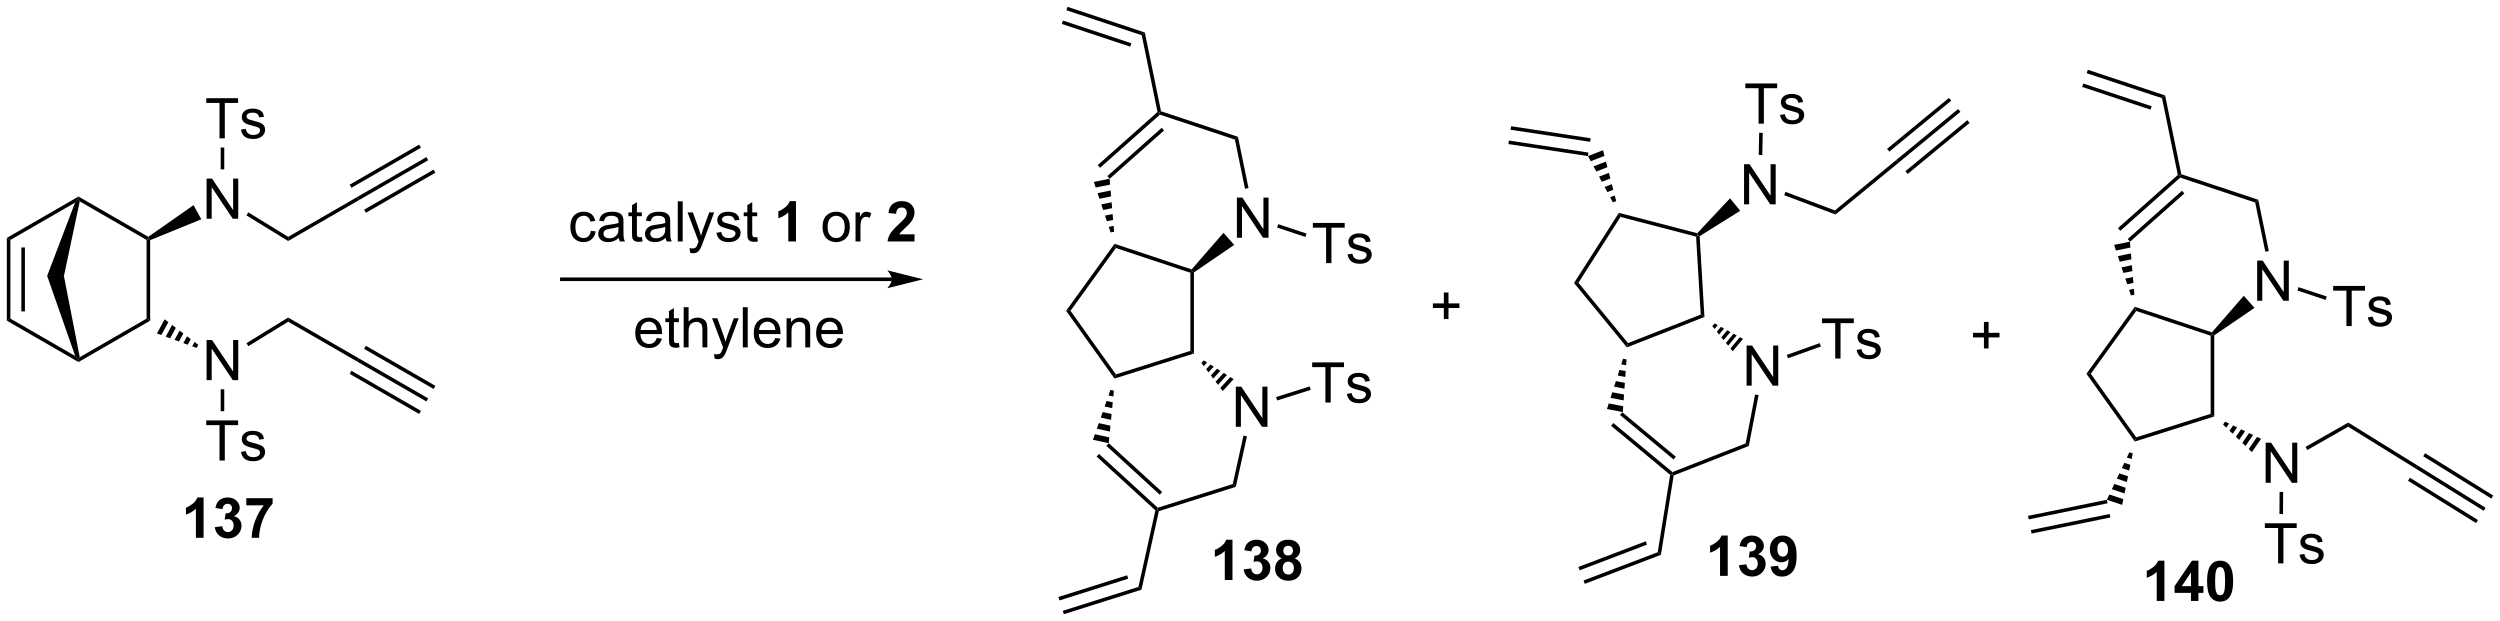 <?xml version="1.0" encoding="UTF-8"?>
<!DOCTYPE svg PUBLIC '-//W3C//DTD SVG 1.0//EN'
          'http://www.w3.org/TR/2001/REC-SVG-20010904/DTD/svg10.dtd'>
<svg stroke-dasharray="none" shape-rendering="auto" xmlns="http://www.w3.org/2000/svg" font-family="'Dialog'" text-rendering="auto" width="978" fill-opacity="1" color-interpolation="auto" color-rendering="auto" preserveAspectRatio="xMidYMid meet" font-size="12px" viewBox="0 0 978 243" fill="black" xmlns:xlink="http://www.w3.org/1999/xlink" stroke="black" image-rendering="auto" stroke-miterlimit="10" stroke-linecap="square" stroke-linejoin="miter" font-style="normal" stroke-width="1" height="243" stroke-dashoffset="0" font-weight="normal" stroke-opacity="1"
><!--Generated by the Batik Graphics2D SVG Generator--><defs id="genericDefs"
  /><g
  ><defs id="defs1"
    ><clipPath clipPathUnits="userSpaceOnUse" id="clipPath1"
      ><path d="M0.633 0.633 L367.376 0.633 L367.376 91.736 L0.633 91.736 L0.633 0.633 Z"
      /></clipPath
      ><clipPath clipPathUnits="userSpaceOnUse" id="clipPath2"
      ><path d="M-0.266 -0.987 L-0.266 87.583 L356.28 87.583 L356.28 -0.987 Z"
      /></clipPath
    ></defs
    ><g transform="scale(2.667,2.667) translate(-0.633,-0.633) matrix(1.029,0,0,1.029,0.906,1.648)"
    ><path d="M0.706 32.943 L1.216 33.237 L1.216 44.452 L0.706 44.746 ZM2.778 34.286 L2.778 43.403 L3.288 43.403 L3.288 34.286 Z" stroke="none" clip-path="url(#clipPath2)"
    /></g
    ><g transform="matrix(2.743,0,0,2.743,0.729,2.707)"
    ><path d="M0.706 44.746 L1.216 44.452 L10.461 49.789 L10.928 50.353 L10.928 50.648 Z" stroke="none" clip-path="url(#clipPath2)"
    /></g
    ><g transform="matrix(2.743,0,0,2.743,0.729,2.707)"
    ><path d="M10.928 50.648 L10.928 50.353 L11.11 49.954 L20.64 44.452 L21.151 44.746 Z" stroke="none" clip-path="url(#clipPath2)"
    /></g
    ><g transform="matrix(2.743,0,0,2.743,0.729,2.707)"
    ><path d="M21.151 44.746 L20.64 44.452 L20.64 33.237 L20.896 33.09 L21.151 33.26 Z" stroke="none" clip-path="url(#clipPath2)"
    /></g
    ><g transform="matrix(2.743,0,0,2.743,0.729,2.707)"
    ><path d="M20.884 32.788 L20.896 33.09 L20.64 33.237 L11.105 27.732 L10.928 27.335 L10.928 27.041 Z" stroke="none" clip-path="url(#clipPath2)"
    /></g
    ><g transform="matrix(2.743,0,0,2.743,0.729,2.707)"
    ><path d="M10.928 27.041 L10.928 27.335 L10.436 27.914 L1.216 33.237 L0.706 32.943 Z" stroke="none" clip-path="url(#clipPath2)"
    /></g
    ><g transform="matrix(2.743,0,0,2.743,0.729,2.707)"
    ><path d="M10.436 27.914 L10.928 27.335 L11.105 27.732 L8.852 38.385 L6.459 38.361 Z" stroke="none" clip-path="url(#clipPath2)"
    /></g
    ><g transform="matrix(2.743,0,0,2.743,0.729,2.707)"
    ><path d="M11.11 49.954 L10.928 50.353 L10.461 49.789 L6.459 38.361 L8.852 38.385 Z" stroke="none" clip-path="url(#clipPath2)"
    /></g
    ><g transform="matrix(2.743,0,0,2.743,0.729,2.707)"
    ><path d="M29.197 53.228 L29.197 47.502 L29.975 47.502 L32.983 51.996 L32.983 47.502 L33.71 47.502 L33.71 53.228 L32.931 53.228 L29.923 48.728 L29.923 53.228 L29.197 53.228 Z" stroke="none" clip-path="url(#clipPath2)"
    /></g
    ><g transform="matrix(2.743,0,0,2.743,0.729,2.707)"
    ><path d="M29.197 30.21 L29.197 24.484 L29.975 24.484 L32.983 28.978 L32.983 24.484 L33.71 24.484 L33.71 30.21 L32.931 30.21 L29.923 25.71 L29.923 30.21 L29.197 30.21 Z" stroke="none" clip-path="url(#clipPath2)"
    /></g
    ><g transform="matrix(2.743,0,0,2.743,0.729,2.707)"
    ><path d="M23.213 44.551 L23.747 44.955 L22.741 46.801 L22.113 46.572 ZM24.28 45.358 L24.814 45.762 L23.999 47.259 L23.37 47.03 ZM25.347 46.166 L25.881 46.57 L25.256 47.717 L24.627 47.488 ZM26.414 46.974 L26.948 47.378 L26.513 48.175 L25.885 47.946 ZM27.481 47.781 L28.015 48.185 L27.771 48.633 L27.142 48.404 Z" stroke="none" clip-path="url(#clipPath2)"
    /></g
    ><g transform="matrix(2.743,0,0,2.743,0.729,2.707)"
    ><path d="M35.15 48.388 L34.883 47.953 L40.826 44.302 L40.834 44.896 Z" stroke="none" clip-path="url(#clipPath2)"
    /></g
    ><g transform="matrix(2.743,0,0,2.743,0.729,2.707)"
    ><path d="M40.834 32.793 L40.826 33.387 L34.883 29.736 L35.15 29.301 Z" stroke="none" clip-path="url(#clipPath2)"
    /></g
    ><g transform="matrix(2.743,0,0,2.743,0.729,2.707)"
    ><path d="M27.342 28.268 L28.443 30.29 L21.151 33.26 L20.896 33.09 L20.884 32.788 Z" stroke="none" clip-path="url(#clipPath2)"
    /></g
    ><g transform="matrix(2.743,0,0,2.743,0.729,2.707)"
    ><path d="M31.038 18.741 L31.038 13.689 L29.15 13.689 L29.15 13.014 L33.689 13.014 L33.689 13.689 L31.796 13.689 L31.796 18.741 L31.038 18.741 ZM34.096 17.502 L34.792 17.392 Q34.849 17.811 35.117 18.035 Q35.385 18.257 35.864 18.257 Q36.349 18.257 36.583 18.059 Q36.818 17.861 36.818 17.595 Q36.818 17.358 36.612 17.22 Q36.466 17.127 35.893 16.983 Q35.12 16.788 34.82 16.645 Q34.521 16.502 34.367 16.252 Q34.214 15.999 34.214 15.694 Q34.214 15.416 34.339 15.181 Q34.466 14.944 34.685 14.788 Q34.849 14.666 35.133 14.582 Q35.417 14.499 35.739 14.499 Q36.229 14.499 36.596 14.639 Q36.966 14.78 37.141 15.02 Q37.318 15.259 37.385 15.663 L36.698 15.757 Q36.651 15.436 36.424 15.257 Q36.2 15.077 35.792 15.077 Q35.307 15.077 35.099 15.239 Q34.893 15.397 34.893 15.611 Q34.893 15.749 34.979 15.858 Q35.065 15.97 35.247 16.046 Q35.354 16.085 35.87 16.226 Q36.614 16.423 36.909 16.551 Q37.206 16.679 37.372 16.921 Q37.542 17.163 37.542 17.522 Q37.542 17.874 37.336 18.184 Q37.13 18.494 36.742 18.666 Q36.357 18.835 35.87 18.835 Q35.06 18.835 34.635 18.499 Q34.214 18.163 34.096 17.502 Z" stroke="none" clip-path="url(#clipPath2)"
    /></g
    ><g transform="matrix(2.743,0,0,2.743,0.729,2.707)"
    ><path d="M31.717 23.172 L31.207 23.172 L31.207 20.053 L31.717 20.053 Z" stroke="none" clip-path="url(#clipPath2)"
    /></g
    ><g transform="matrix(2.743,0,0,2.743,0.729,2.707)"
    ><path d="M31.038 64.697 L31.038 59.645 L29.15 59.645 L29.15 58.971 L33.689 58.971 L33.689 59.645 L31.796 59.645 L31.796 64.697 L31.038 64.697 ZM34.096 63.458 L34.792 63.348 Q34.849 63.768 35.117 63.992 Q35.385 64.213 35.864 64.213 Q36.349 64.213 36.583 64.015 Q36.818 63.817 36.818 63.552 Q36.818 63.315 36.612 63.177 Q36.466 63.083 35.893 62.94 Q35.12 62.744 34.82 62.601 Q34.521 62.458 34.367 62.208 Q34.214 61.955 34.214 61.651 Q34.214 61.372 34.339 61.138 Q34.466 60.901 34.685 60.744 Q34.849 60.622 35.133 60.538 Q35.417 60.455 35.739 60.455 Q36.229 60.455 36.596 60.596 Q36.966 60.736 37.141 60.976 Q37.318 61.216 37.385 61.619 L36.698 61.713 Q36.651 61.393 36.424 61.213 Q36.2 61.033 35.792 61.033 Q35.307 61.033 35.099 61.195 Q34.893 61.354 34.893 61.567 Q34.893 61.705 34.979 61.815 Q35.065 61.927 35.247 62.002 Q35.354 62.041 35.87 62.182 Q36.614 62.38 36.909 62.507 Q37.206 62.635 37.372 62.877 Q37.542 63.119 37.542 63.479 Q37.542 63.83 37.336 64.14 Q37.13 64.45 36.742 64.622 Q36.357 64.791 35.87 64.791 Q35.06 64.791 34.635 64.455 Q34.214 64.119 34.096 63.458 Z" stroke="none" clip-path="url(#clipPath2)"
    /></g
    ><g transform="matrix(2.743,0,0,2.743,0.729,2.707)"
    ><path d="M31.207 54.532 L31.717 54.532 L31.717 57.659 L31.207 57.659 Z" stroke="none" clip-path="url(#clipPath2)"
    /></g
    ><g transform="matrix(2.743,0,0,2.743,0.729,2.707)"
    ><path d="M126.918 38.589 L79.863 38.589 L79.608 38.589 L79.608 39.099 L79.863 39.099 L126.918 39.099 L127.173 39.099 L127.173 38.589 L126.918 38.589 ZM131.382 38.844 L126.28 37.569 C126.28 37.569 126.918 38.286 126.918 38.844 C126.918 39.402 126.28 40.12 126.28 40.12 Z" stroke="none" clip-path="url(#clipPath2)"
    /></g
    ><g transform="matrix(2.743,0,0,2.743,0.729,2.707)"
    ><path d="M151.78 43.339 L152.408 43.341 L158.883 52.406 L158.684 53.004 Z" stroke="none" clip-path="url(#clipPath2)"
    /></g
    ><g transform="matrix(2.743,0,0,2.743,0.729,2.707)"
    ><path d="M158.684 53.004 L158.883 52.406 L169.503 49.05 L170.013 49.424 Z" stroke="none" clip-path="url(#clipPath2)"
    /></g
    ><g transform="matrix(2.743,0,0,2.743,0.729,2.707)"
    ><path d="M170.013 49.424 L169.503 49.05 L169.503 37.913 L169.758 37.729 L170.013 37.861 Z" stroke="none" clip-path="url(#clipPath2)"
    /></g
    ><g transform="matrix(2.743,0,0,2.743,0.729,2.707)"
    ><path d="M169.679 37.434 L169.758 37.729 L169.503 37.913 L158.881 34.385 L158.686 33.783 Z" stroke="none" clip-path="url(#clipPath2)"
    /></g
    ><g transform="matrix(2.743,0,0,2.743,0.729,2.707)"
    ><path d="M158.686 33.783 L158.881 34.385 L152.408 43.341 L151.78 43.339 Z" stroke="none" clip-path="url(#clipPath2)"
    /></g
    ><g transform="matrix(2.743,0,0,2.743,0.729,2.707)"
    ><path d="M176.136 32.922 L176.136 27.195 L176.914 27.195 L179.922 31.69 L179.922 27.195 L180.649 27.195 L180.649 32.922 L179.87 32.922 L176.862 28.422 L176.862 32.922 L176.136 32.922 Z" stroke="none" clip-path="url(#clipPath2)"
    /></g
    ><g transform="matrix(2.743,0,0,2.743,0.729,2.707)"
    ><path d="M170.013 37.861 L169.758 37.729 L169.679 37.434 L174.225 32.219 L175.754 33.94 Z" stroke="none" clip-path="url(#clipPath2)"
    /></g
    ><g transform="matrix(2.743,0,0,2.743,0.729,2.707)"
    ><path d="M177.794 25.832 L177.295 25.935 L175.85 18.917 L176.291 18.525 Z" stroke="none" clip-path="url(#clipPath2)"
    /></g
    ><g transform="matrix(2.743,0,0,2.743,0.729,2.707)"
    ><path d="M176.291 18.525 L175.85 18.917 L165.156 15.365 L165.096 15.076 L165.317 14.88 Z" stroke="none" clip-path="url(#clipPath2)"
    /></g
    ><g transform="matrix(2.743,0,0,2.743,0.729,2.707)"
    ><path d="M164.817 14.983 L165.096 15.076 L165.156 15.365 L156.622 22.948 L156.284 22.567 ZM165.411 17.24 L157.666 24.123 L158.005 24.504 L165.75 17.621 Z" stroke="none" clip-path="url(#clipPath2)"
    /></g
    ><g transform="matrix(2.743,0,0,2.743,0.729,2.707)"
    ><path d="M157.986 24.497 L158.057 25.337 L155.998 25.761 L155.731 24.961 ZM158.129 26.178 L158.2 27.018 L156.53 27.362 L156.264 26.562 ZM158.271 27.859 L158.343 28.699 L157.063 28.963 L156.797 28.162 ZM158.414 29.54 L158.485 30.38 L157.595 30.563 L157.329 29.763 ZM158.556 31.221 L158.628 32.061 L158.128 32.164 L157.862 31.364 Z" stroke="none" clip-path="url(#clipPath2)"
    /></g
    ><g transform="matrix(2.743,0,0,2.743,0.729,2.707)"
    ><path d="M175.983 59.882 L175.983 54.155 L176.761 54.155 L179.769 58.65 L179.769 54.155 L180.496 54.155 L180.496 59.882 L179.717 59.882 L176.709 55.382 L176.709 59.882 L175.983 59.882 Z" stroke="none" clip-path="url(#clipPath2)"
    /></g
    ><g transform="matrix(2.743,0,0,2.743,0.729,2.707)"
    ><path d="M158.598 54.725 L158.516 55.559 L157.824 55.406 L158.1 54.615 ZM158.434 56.392 L158.352 57.226 L157.27 56.987 L157.547 56.196 ZM158.269 58.059 L158.187 58.893 L156.717 58.568 L156.994 57.777 ZM158.105 59.726 L158.023 60.559 L156.164 60.149 L156.44 59.358 ZM157.94 61.393 L157.858 62.226 L155.611 61.73 L155.887 60.939 Z" stroke="none" clip-path="url(#clipPath2)"
    /></g
    ><g transform="matrix(2.743,0,0,2.743,0.729,2.707)"
    ><path d="M156.128 64.131 L156.472 63.755 L164.854 71.425 L164.791 71.713 L164.51 71.802 ZM157.526 62.603 L165.134 69.565 L165.479 69.189 L157.871 62.227 Z" stroke="none" clip-path="url(#clipPath2)"
    /></g
    ><g transform="matrix(2.743,0,0,2.743,0.729,2.707)"
    ><path d="M165.008 71.912 L164.791 71.713 L164.854 71.425 L175.547 68.046 L175.982 68.444 Z" stroke="none" clip-path="url(#clipPath2)"
    /></g
    ><g transform="matrix(2.743,0,0,2.743,0.729,2.707)"
    ><path d="M175.982 68.444 L175.547 68.046 L177.076 61.131 L177.574 61.241 Z" stroke="none" clip-path="url(#clipPath2)"
    /></g
    ><g transform="matrix(2.743,0,0,2.743,0.729,2.707)"
    ><path d="M174.114 54.784 L173.776 54.34 L175.196 52.788 L175.668 53.086 ZM173.438 53.895 L173.1 53.451 L174.25 52.193 L174.723 52.491 ZM172.761 53.006 L172.423 52.562 L173.305 51.598 L173.778 51.896 ZM172.085 52.117 L171.747 51.673 L172.36 51.003 L172.833 51.3 ZM171.408 51.229 L171.07 50.784 L171.415 50.408 L171.887 50.705 Z" stroke="none" clip-path="url(#clipPath2)"
    /></g
    ><g transform="matrix(2.743,0,0,2.743,0.729,2.707)"
    ><path d="M188.861 36.537 L188.861 31.485 L186.973 31.485 L186.973 30.81 L191.512 30.81 L191.512 31.485 L189.619 31.485 L189.619 36.537 L188.861 36.537 ZM191.92 35.297 L192.615 35.188 Q192.672 35.607 192.941 35.831 Q193.209 36.053 193.688 36.053 Q194.172 36.053 194.407 35.855 Q194.641 35.657 194.641 35.391 Q194.641 35.154 194.435 35.016 Q194.29 34.922 193.717 34.779 Q192.943 34.584 192.644 34.441 Q192.344 34.297 192.191 34.047 Q192.037 33.795 192.037 33.49 Q192.037 33.212 192.162 32.977 Q192.29 32.74 192.508 32.584 Q192.672 32.462 192.956 32.378 Q193.24 32.295 193.563 32.295 Q194.053 32.295 194.42 32.435 Q194.79 32.576 194.964 32.816 Q195.141 33.055 195.209 33.459 L194.521 33.553 Q194.474 33.232 194.248 33.053 Q194.024 32.873 193.615 32.873 Q193.131 32.873 192.922 33.034 Q192.717 33.193 192.717 33.407 Q192.717 33.545 192.803 33.654 Q192.888 33.766 193.071 33.842 Q193.178 33.881 193.693 34.021 Q194.438 34.219 194.732 34.347 Q195.029 34.474 195.196 34.717 Q195.365 34.959 195.365 35.318 Q195.365 35.67 195.159 35.98 Q194.954 36.29 194.566 36.462 Q194.18 36.631 193.693 36.631 Q192.883 36.631 192.459 36.295 Q192.037 35.959 191.92 35.297 Z" stroke="none" clip-path="url(#clipPath2)"
    /></g
    ><g transform="matrix(2.743,0,0,2.743,0.729,2.707)"
    ><path d="M181.875 31.47 L182.036 30.985 L186.064 32.323 L185.903 32.807 Z" stroke="none" clip-path="url(#clipPath2)"
    /></g
    ><g transform="matrix(2.743,0,0,2.743,0.729,2.707)"
    ><path d="M188.76 56.426 L188.76 51.374 L186.872 51.374 L186.872 50.699 L191.411 50.699 L191.411 51.374 L189.518 51.374 L189.518 56.426 L188.76 56.426 ZM191.818 55.186 L192.514 55.077 Q192.571 55.496 192.839 55.72 Q193.107 55.942 193.587 55.942 Q194.071 55.942 194.305 55.744 Q194.54 55.546 194.54 55.28 Q194.54 55.043 194.334 54.905 Q194.188 54.811 193.615 54.668 Q192.842 54.473 192.542 54.33 Q192.243 54.186 192.089 53.936 Q191.935 53.684 191.935 53.379 Q191.935 53.1 192.06 52.866 Q192.188 52.629 192.407 52.473 Q192.571 52.35 192.855 52.267 Q193.139 52.184 193.462 52.184 Q193.951 52.184 194.318 52.324 Q194.688 52.465 194.863 52.705 Q195.04 52.944 195.107 53.348 L194.42 53.442 Q194.373 53.121 194.146 52.942 Q193.923 52.762 193.514 52.762 Q193.029 52.762 192.821 52.923 Q192.615 53.082 192.615 53.296 Q192.615 53.434 192.701 53.543 Q192.787 53.655 192.969 53.731 Q193.076 53.77 193.592 53.91 Q194.337 54.108 194.631 54.236 Q194.928 54.364 195.094 54.606 Q195.264 54.848 195.264 55.207 Q195.264 55.559 195.058 55.869 Q194.852 56.179 194.464 56.35 Q194.079 56.52 193.592 56.52 Q192.782 56.52 192.357 56.184 Q191.935 55.848 191.818 55.186 Z" stroke="none" clip-path="url(#clipPath2)"
    /></g
    ><g transform="matrix(2.743,0,0,2.743,0.729,2.707)"
    ><path d="M181.879 56.127 L181.725 55.641 L186.522 54.125 L186.676 54.611 Z" stroke="none" clip-path="url(#clipPath2)"
    /></g
    ><g transform="matrix(2.743,0,0,2.743,0.729,2.707)"
    ><path d="M165.317 14.88 L165.096 15.076 L164.817 14.983 L162.565 4.038 L163.005 3.647 Z" stroke="none" clip-path="url(#clipPath2)"
    /></g
    ><g transform="matrix(2.743,0,0,2.743,0.729,2.707)"
    ><path d="M163.005 3.647 L162.565 4.038 L151.82 0.47 L151.981 -0.015 ZM161.083 5.184 L151.33 1.945 L151.169 2.429 L160.923 5.668 Z" stroke="none" clip-path="url(#clipPath2)"
    /></g
    ><g transform="matrix(2.743,0,0,2.743,0.729,2.707)"
    ><path d="M164.51 71.802 L164.791 71.713 L165.008 71.912 L162.533 83.111 L162.098 82.713 Z" stroke="none" clip-path="url(#clipPath2)"
    /></g
    ><g transform="matrix(2.743,0,0,2.743,0.729,2.707)"
    ><path d="M162.098 82.713 L162.533 83.111 L151.456 86.611 L151.303 86.125 ZM160.48 81.059 L150.68 84.156 L150.834 84.643 L160.634 81.546 Z" stroke="none" clip-path="url(#clipPath2)"
    /></g
    ><g transform="matrix(2.743,0,0,2.743,0.729,2.707)"
    ><path d="M205.65 44.511 L205.65 42.941 L204.09 42.941 L204.09 42.284 L205.65 42.284 L205.65 40.727 L206.314 40.727 L206.314 42.284 L207.872 42.284 L207.872 42.941 L206.314 42.941 L206.314 44.511 L205.65 44.511 Z" stroke="none" clip-path="url(#clipPath2)"
    /></g
    ><g transform="matrix(2.743,0,0,2.743,0.729,2.707)"
    ><path d="M224.217 39.375 L224.847 39.337 L231.917 47.944 L231.758 48.554 Z" stroke="none" clip-path="url(#clipPath2)"
    /></g
    ><g transform="matrix(2.743,0,0,2.743,0.729,2.707)"
    ><path d="M231.758 48.554 L231.917 47.944 L242.287 43.879 L242.819 44.219 Z" stroke="none" clip-path="url(#clipPath2)"
    /></g
    ><g transform="matrix(2.743,0,0,2.743,0.729,2.707)"
    ><path d="M242.819 44.219 L242.287 43.879 L241.626 32.76 L241.87 32.56 L242.133 32.694 Z" stroke="none" clip-path="url(#clipPath2)"
    /></g
    ><g transform="matrix(2.743,0,0,2.743,0.729,2.707)"
    ><path d="M241.79 32.276 L241.87 32.56 L241.626 32.76 L230.847 29.953 L230.617 29.366 Z" stroke="none" clip-path="url(#clipPath2)"
    /></g
    ><g transform="matrix(2.743,0,0,2.743,0.729,2.707)"
    ><path d="M230.617 29.366 L230.847 29.953 L224.847 39.337 L224.217 39.375 Z" stroke="none" clip-path="url(#clipPath2)"
    /></g
    ><g transform="matrix(2.743,0,0,2.743,0.729,2.707)"
    ><path d="M248.829 54.016 L248.829 48.289 L249.607 48.289 L252.615 52.784 L252.615 48.289 L253.342 48.289 L253.342 54.016 L252.563 54.016 L249.555 49.516 L249.555 54.016 L248.829 54.016 Z" stroke="none" clip-path="url(#clipPath2)"
    /></g
    ><g transform="matrix(2.743,0,0,2.743,0.729,2.707)"
    ><path d="M231.708 50.273 L231.649 51.108 L230.952 50.974 L231.207 50.177 ZM231.589 51.942 L231.53 52.776 L230.443 52.567 L230.697 51.77 ZM231.471 53.611 L231.411 54.445 L229.933 54.161 L230.188 53.364 ZM231.352 55.28 L231.293 56.114 L229.424 55.754 L229.678 54.957 ZM231.234 56.948 L231.174 57.783 L228.914 57.347 L229.169 56.551 Z" stroke="none" clip-path="url(#clipPath2)"
    /></g
    ><g transform="matrix(2.743,0,0,2.743,0.729,2.707)"
    ><path d="M229.501 59.738 L229.827 59.345 L238.252 66.341 L238.205 66.634 L237.93 66.737 ZM230.778 58.2 L238.411 64.539 L238.737 64.146 L231.103 57.808 Z" stroke="none" clip-path="url(#clipPath2)"
    /></g
    ><g transform="matrix(2.743,0,0,2.743,0.729,2.707)"
    ><path d="M238.434 66.818 L238.205 66.634 L238.252 66.341 L248.697 62.247 L249.144 62.62 Z" stroke="none" clip-path="url(#clipPath2)"
    /></g
    ><g transform="matrix(2.743,0,0,2.743,0.729,2.707)"
    ><path d="M249.144 62.62 L248.697 62.247 L250.039 55.272 L250.54 55.368 Z" stroke="none" clip-path="url(#clipPath2)"
    /></g
    ><g transform="matrix(2.743,0,0,2.743,0.729,2.707)"
    ><path d="M246.847 49.11 L246.524 48.712 L247.867 47.094 L248.317 47.339 ZM246.201 48.315 L245.877 47.917 L246.966 46.605 L247.417 46.85 ZM245.554 47.519 L245.231 47.121 L246.066 46.116 L246.516 46.361 ZM244.908 46.724 L244.585 46.326 L245.165 45.627 L245.615 45.872 ZM244.262 45.928 L243.938 45.531 L244.264 45.138 L244.715 45.383 Z" stroke="none" clip-path="url(#clipPath2)"
    /></g
    ><g transform="matrix(2.743,0,0,2.743,0.729,2.707)"
    ><path d="M237.93 66.737 L238.205 66.634 L238.434 66.818 L236.61 78.143 L236.153 77.771 Z" stroke="none" clip-path="url(#clipPath2)"
    /></g
    ><g transform="matrix(2.743,0,0,2.743,0.729,2.707)"
    ><path d="M236.153 77.771 L236.61 78.143 L225.754 82.277 L225.573 81.8 ZM234.442 76.213 L224.838 79.871 L225.019 80.348 L234.624 76.69 Z" stroke="none" clip-path="url(#clipPath2)"
    /></g
    ><g transform="matrix(2.743,0,0,2.743,0.729,2.707)"
    ><path d="M229.76 27.879 L229.365 27.145 L230.026 26.887 L230.235 27.693 ZM228.971 26.412 L228.576 25.678 L229.607 25.274 L229.817 26.08 ZM228.182 24.944 L227.787 24.21 L229.189 23.661 L229.398 24.467 ZM227.393 23.477 L226.998 22.743 L228.771 22.048 L228.98 22.855 ZM226.604 22.009 L226.209 21.276 L228.352 20.436 L228.561 21.242 Z" stroke="none" clip-path="url(#clipPath2)"
    /></g
    ><g transform="matrix(2.743,0,0,2.743,0.729,2.707)"
    ><path d="M226.584 18.73 L226.508 19.234 L215.168 17.52 L215.244 17.015 ZM226.276 20.771 L214.936 19.057 L214.859 19.561 L226.2 21.275 Z" stroke="none" clip-path="url(#clipPath2)"
    /></g
    ><g transform="matrix(2.743,0,0,2.743,0.729,2.707)"
    ><path d="M248.466 28.154 L248.466 22.428 L249.244 22.428 L252.252 26.923 L252.252 22.428 L252.979 22.428 L252.979 28.154 L252.2 28.154 L249.192 23.654 L249.192 28.154 L248.466 28.154 Z" stroke="none" clip-path="url(#clipPath2)"
    /></g
    ><g transform="matrix(2.743,0,0,2.743,0.729,2.707)"
    ><path d="M242.133 32.694 L241.87 32.56 L241.79 32.276 L246.463 27.297 L247.924 29.075 Z" stroke="none" clip-path="url(#clipPath2)"
    /></g
    ><g transform="matrix(2.743,0,0,2.743,0.729,2.707)"
    ><path d="M254.196 26.854 L254.375 26.376 L261.42 29.023 L261.516 29.605 Z" stroke="none" clip-path="url(#clipPath2)"
    /></g
    ><g transform="matrix(2.743,0,0,2.743,0.729,2.707)"
    ><path d="M261.468 50.15 L261.468 45.098 L259.58 45.098 L259.58 44.423 L264.119 44.423 L264.119 45.098 L262.226 45.098 L262.226 50.15 L261.468 50.15 ZM264.526 48.91 L265.222 48.801 Q265.279 49.22 265.547 49.444 Q265.815 49.665 266.295 49.665 Q266.779 49.665 267.013 49.468 Q267.248 49.27 267.248 49.004 Q267.248 48.767 267.042 48.629 Q266.896 48.535 266.323 48.392 Q265.55 48.197 265.25 48.053 Q264.951 47.91 264.797 47.66 Q264.644 47.408 264.644 47.103 Q264.644 46.824 264.769 46.59 Q264.896 46.353 265.115 46.197 Q265.279 46.074 265.563 45.991 Q265.847 45.908 266.17 45.908 Q266.659 45.908 267.026 46.048 Q267.396 46.189 267.571 46.428 Q267.748 46.668 267.815 47.072 L267.128 47.165 Q267.081 46.845 266.854 46.665 Q266.63 46.486 266.222 46.486 Q265.737 46.486 265.529 46.647 Q265.323 46.806 265.323 47.02 Q265.323 47.158 265.409 47.267 Q265.495 47.379 265.677 47.455 Q265.784 47.493 266.3 47.634 Q267.045 47.832 267.339 47.96 Q267.636 48.087 267.802 48.33 Q267.972 48.572 267.972 48.931 Q267.972 49.283 267.766 49.593 Q267.56 49.902 267.172 50.074 Q266.787 50.243 266.3 50.243 Q265.49 50.243 265.065 49.908 Q264.644 49.572 264.526 48.91 Z" stroke="none" clip-path="url(#clipPath2)"
    /></g
    ><g transform="matrix(2.743,0,0,2.743,0.729,2.707)"
    ><path d="M254.734 50.109 L254.562 49.628 L259.257 47.947 L259.429 48.428 Z" stroke="none" clip-path="url(#clipPath2)"
    /></g
    ><g transform="matrix(2.743,0,0,2.743,0.729,2.707)"
    ><path d="M250.537 16.648 L250.537 11.596 L248.649 11.596 L248.649 10.921 L253.189 10.921 L253.189 11.596 L251.295 11.596 L251.295 16.648 L250.537 16.648 ZM253.596 15.408 L254.291 15.299 Q254.349 15.718 254.617 15.942 Q254.885 16.163 255.364 16.163 Q255.849 16.163 256.083 15.966 Q256.317 15.768 256.317 15.502 Q256.317 15.265 256.112 15.127 Q255.966 15.033 255.393 14.89 Q254.619 14.695 254.32 14.551 Q254.02 14.408 253.867 14.158 Q253.713 13.906 253.713 13.601 Q253.713 13.322 253.838 13.088 Q253.966 12.851 254.185 12.695 Q254.349 12.572 254.632 12.489 Q254.916 12.406 255.239 12.406 Q255.729 12.406 256.096 12.546 Q256.466 12.687 256.64 12.926 Q256.817 13.166 256.885 13.57 L256.198 13.663 Q256.151 13.343 255.924 13.163 Q255.7 12.984 255.291 12.984 Q254.807 12.984 254.599 13.145 Q254.393 13.304 254.393 13.518 Q254.393 13.656 254.479 13.765 Q254.565 13.877 254.747 13.953 Q254.854 13.992 255.369 14.132 Q256.114 14.33 256.409 14.458 Q256.705 14.585 256.872 14.828 Q257.041 15.07 257.041 15.429 Q257.041 15.781 256.836 16.09 Q256.63 16.4 256.242 16.572 Q255.856 16.742 255.369 16.742 Q254.56 16.742 254.135 16.406 Q253.713 16.07 253.596 15.408 Z" stroke="none" clip-path="url(#clipPath2)"
    /></g
    ><g transform="matrix(2.743,0,0,2.743,0.729,2.707)"
    ><path d="M251.07 21.121 L250.56 21.111 L250.623 17.953 L251.133 17.964 Z" stroke="none" clip-path="url(#clipPath2)"
    /></g
    ><g transform="matrix(2.743,0,0,2.743,0.729,2.707)"
    ><path d="M261.516 29.605 L261.42 29.023 L270.176 21.829 L270.483 22.238 Z" stroke="none" clip-path="url(#clipPath2)"
    /></g
    ><g transform="matrix(2.743,0,0,2.743,0.729,2.707)"
    ><path d="M270.483 22.238 L270.176 21.829 L278.999 14.564 L279.323 14.957 ZM269.184 20.64 L278.014 13.368 L277.69 12.974 L268.859 20.246 ZM271.801 23.82 L280.632 16.547 L280.308 16.153 L271.477 23.426 Z" stroke="none" clip-path="url(#clipPath2)"
    /></g
    ><g transform="matrix(2.743,0,0,2.743,0.729,2.707)"
    ><path d="M297.292 52.319 L297.92 52.321 L304.395 61.386 L304.196 61.984 Z" stroke="none" clip-path="url(#clipPath2)"
    /></g
    ><g transform="matrix(2.743,0,0,2.743,0.729,2.707)"
    ><path d="M304.196 61.984 L304.395 61.386 L315.014 58.03 L315.525 58.404 Z" stroke="none" clip-path="url(#clipPath2)"
    /></g
    ><g transform="matrix(2.743,0,0,2.743,0.729,2.707)"
    ><path d="M315.525 58.404 L315.014 58.03 L315.014 46.893 L315.27 46.709 L315.525 46.841 Z" stroke="none" clip-path="url(#clipPath2)"
    /></g
    ><g transform="matrix(2.743,0,0,2.743,0.729,2.707)"
    ><path d="M315.191 46.414 L315.27 46.709 L315.014 46.893 L304.393 43.365 L304.198 42.763 Z" stroke="none" clip-path="url(#clipPath2)"
    /></g
    ><g transform="matrix(2.743,0,0,2.743,0.729,2.707)"
    ><path d="M304.198 42.763 L304.393 43.365 L297.92 52.321 L297.292 52.319 Z" stroke="none" clip-path="url(#clipPath2)"
    /></g
    ><g transform="matrix(2.743,0,0,2.743,0.729,2.707)"
    ><path d="M321.647 41.902 L321.647 36.175 L322.426 36.175 L325.434 40.67 L325.434 36.175 L326.16 36.175 L326.16 41.902 L325.382 41.902 L322.374 37.402 L322.374 41.902 L321.647 41.902 Z" stroke="none" clip-path="url(#clipPath2)"
    /></g
    ><g transform="matrix(2.743,0,0,2.743,0.729,2.707)"
    ><path d="M315.525 46.841 L315.27 46.709 L315.191 46.414 L319.736 41.199 L321.265 42.92 Z" stroke="none" clip-path="url(#clipPath2)"
    /></g
    ><g transform="matrix(2.743,0,0,2.743,0.729,2.707)"
    ><path d="M323.306 34.812 L322.807 34.915 L321.362 27.896 L321.803 27.505 Z" stroke="none" clip-path="url(#clipPath2)"
    /></g
    ><g transform="matrix(2.743,0,0,2.743,0.729,2.707)"
    ><path d="M321.803 27.505 L321.362 27.896 L310.668 24.345 L310.608 24.056 L310.829 23.86 Z" stroke="none" clip-path="url(#clipPath2)"
    /></g
    ><g transform="matrix(2.743,0,0,2.743,0.729,2.707)"
    ><path d="M310.329 23.963 L310.608 24.056 L310.668 24.345 L302.134 31.928 L301.795 31.547 ZM310.923 26.22 L303.178 33.103 L303.517 33.484 L311.262 26.601 Z" stroke="none" clip-path="url(#clipPath2)"
    /></g
    ><g transform="matrix(2.743,0,0,2.743,0.729,2.707)"
    ><path d="M303.498 33.477 L303.569 34.317 L301.51 34.741 L301.243 33.941 ZM303.64 35.158 L303.712 35.998 L302.042 36.342 L301.776 35.541 ZM303.783 36.839 L303.854 37.679 L302.575 37.943 L302.308 37.142 ZM303.926 38.52 L303.997 39.36 L303.107 39.543 L302.841 38.743 ZM304.068 40.201 L304.14 41.041 L303.64 41.144 L303.374 40.344 Z" stroke="none" clip-path="url(#clipPath2)"
    /></g
    ><g transform="matrix(2.743,0,0,2.743,0.729,2.707)"
    ><path d="M334.373 45.517 L334.373 40.465 L332.485 40.465 L332.485 39.79 L337.024 39.79 L337.024 40.465 L335.131 40.465 L335.131 45.517 L334.373 45.517 ZM337.432 44.277 L338.127 44.168 Q338.184 44.587 338.452 44.811 Q338.721 45.032 339.2 45.032 Q339.684 45.032 339.919 44.835 Q340.153 44.637 340.153 44.371 Q340.153 44.134 339.947 43.996 Q339.801 43.902 339.228 43.759 Q338.455 43.564 338.156 43.42 Q337.856 43.277 337.702 43.027 Q337.549 42.775 337.549 42.47 Q337.549 42.191 337.674 41.957 Q337.801 41.72 338.02 41.564 Q338.184 41.441 338.468 41.358 Q338.752 41.275 339.075 41.275 Q339.564 41.275 339.932 41.415 Q340.301 41.556 340.476 41.795 Q340.653 42.035 340.721 42.439 L340.033 42.532 Q339.986 42.212 339.76 42.032 Q339.536 41.853 339.127 41.853 Q338.642 41.853 338.434 42.014 Q338.228 42.173 338.228 42.387 Q338.228 42.525 338.314 42.634 Q338.4 42.746 338.583 42.822 Q338.689 42.861 339.205 43.001 Q339.95 43.199 340.244 43.327 Q340.541 43.454 340.708 43.697 Q340.877 43.939 340.877 44.298 Q340.877 44.65 340.671 44.96 Q340.466 45.27 340.077 45.441 Q339.692 45.611 339.205 45.611 Q338.395 45.611 337.971 45.275 Q337.549 44.939 337.432 44.277 Z" stroke="none" clip-path="url(#clipPath2)"
    /></g
    ><g transform="matrix(2.743,0,0,2.743,0.729,2.707)"
    ><path d="M327.387 40.449 L327.547 39.965 L331.576 41.303 L331.415 41.787 Z" stroke="none" clip-path="url(#clipPath2)"
    /></g
    ><g transform="matrix(2.743,0,0,2.743,0.729,2.707)"
    ><path d="M310.829 23.86 L310.608 24.056 L310.329 23.963 L308.077 13.018 L308.517 12.627 Z" stroke="none" clip-path="url(#clipPath2)"
    /></g
    ><g transform="matrix(2.743,0,0,2.743,0.729,2.707)"
    ><path d="M308.517 12.627 L308.077 13.018 L297.332 9.45 L297.493 8.965 ZM306.595 14.164 L296.842 10.925 L296.681 11.409 L306.434 14.648 Z" stroke="none" clip-path="url(#clipPath2)"
    /></g
    ><g transform="matrix(2.743,0,0,2.743,0.729,2.707)"
    ><path d="M303.9 63.675 L303.733 64.491 L303.06 64.266 L303.416 63.513 ZM303.565 65.307 L303.397 66.123 L302.347 65.772 L302.704 65.019 ZM303.23 66.939 L303.062 67.755 L301.635 67.278 L301.991 66.525 ZM302.895 68.571 L302.727 69.387 L300.922 68.784 L301.278 68.031 ZM302.56 70.203 L302.392 71.019 L300.209 70.29 L300.565 69.537 Z" stroke="none" clip-path="url(#clipPath2)"
    /></g
    ><g transform="matrix(2.743,0,0,2.743,0.729,2.707)"
    ><path d="M300.612 72.314 L300.714 72.814 L289.477 75.108 L289.375 74.608 ZM300.2 70.291 L288.962 72.585 L289.064 73.085 L300.302 70.791 Z" stroke="none" clip-path="url(#clipPath2)"
    /></g
    ><g transform="matrix(2.743,0,0,2.743,0.729,2.707)"
    ><path d="M322.855 67.871 L322.855 62.144 L323.633 62.144 L326.641 66.639 L326.641 62.144 L327.368 62.144 L327.368 67.871 L326.589 67.871 L323.581 63.371 L323.581 67.871 L322.855 67.871 Z" stroke="none" clip-path="url(#clipPath2)"
    /></g
    ><g transform="matrix(2.743,0,0,2.743,0.729,2.707)"
    ><path d="M317.072 59.148 L317.642 59.419 L317.24 60.004 L316.783 59.568 ZM318.212 59.691 L318.783 59.962 L318.155 60.875 L317.697 60.439 ZM319.353 60.234 L319.923 60.505 L319.069 61.746 L318.612 61.31 ZM320.493 60.777 L321.063 61.048 L319.984 62.617 L319.527 62.181 ZM321.633 61.32 L322.203 61.592 L320.899 63.488 L320.441 63.052 Z" stroke="none" clip-path="url(#clipPath2)"
    /></g
    ><g transform="matrix(2.743,0,0,2.743,0.729,2.707)"
    ><path d="M324.632 79.368 L324.632 74.315 L322.743 74.315 L322.743 73.641 L327.283 73.641 L327.283 74.315 L325.389 74.315 L325.389 79.368 L324.632 79.368 ZM327.69 78.128 L328.385 78.019 Q328.443 78.438 328.711 78.662 Q328.979 78.883 329.458 78.883 Q329.943 78.883 330.177 78.685 Q330.411 78.487 330.411 78.222 Q330.411 77.985 330.206 77.847 Q330.06 77.753 329.487 77.61 Q328.714 77.414 328.414 77.271 Q328.115 77.128 327.961 76.878 Q327.807 76.625 327.807 76.321 Q327.807 76.042 327.932 75.808 Q328.06 75.571 328.279 75.414 Q328.443 75.292 328.727 75.209 Q329.01 75.125 329.333 75.125 Q329.823 75.125 330.19 75.266 Q330.56 75.407 330.734 75.646 Q330.911 75.886 330.979 76.289 L330.292 76.383 Q330.245 76.063 330.018 75.883 Q329.794 75.703 329.385 75.703 Q328.901 75.703 328.693 75.865 Q328.487 76.024 328.487 76.237 Q328.487 76.375 328.573 76.485 Q328.659 76.597 328.841 76.672 Q328.948 76.711 329.464 76.852 Q330.208 77.05 330.503 77.177 Q330.8 77.305 330.966 77.547 Q331.135 77.789 331.135 78.149 Q331.135 78.5 330.93 78.81 Q330.724 79.12 330.336 79.292 Q329.95 79.461 329.464 79.461 Q328.654 79.461 328.229 79.125 Q327.807 78.789 327.69 78.128 Z" stroke="none" clip-path="url(#clipPath2)"
    /></g
    ><g transform="matrix(2.743,0,0,2.743,0.729,2.707)"
    ><path d="M324.842 69.173 L325.352 69.176 L325.334 72.331 L324.824 72.328 Z" stroke="none" clip-path="url(#clipPath2)"
    /></g
    ><g transform="matrix(2.743,0,0,2.743,0.729,2.707)"
    ><path d="M328.801 63.19 L328.548 62.747 L334.633 59.276 L334.622 59.87 Z" stroke="none" clip-path="url(#clipPath2)"
    /></g
    ><g transform="matrix(2.743,0,0,2.743,0.729,2.707)"
    ><path d="M334.622 59.87 L334.633 59.276 L344.508 65.396 L344.245 65.833 Z" stroke="none" clip-path="url(#clipPath2)"
    /></g
    ><g transform="matrix(2.743,0,0,2.743,0.729,2.707)"
    ><path d="M344.245 65.833 L344.508 65.396 L354.222 71.432 L353.952 71.865 ZM345.328 64.083 L355.039 70.117 L355.308 69.684 L345.597 63.65 ZM343.157 67.579 L352.866 73.613 L353.136 73.18 L343.426 67.146 Z" stroke="none" clip-path="url(#clipPath2)"
    /></g
    ><g transform="matrix(2.743,0,0,2.743,0.729,2.707)"
    ><path d="M282.677 48.707 L282.677 47.137 L281.117 47.137 L281.117 46.48 L282.677 46.48 L282.677 44.923 L283.341 44.923 L283.341 46.48 L284.898 46.48 L284.898 47.137 L283.341 47.137 L283.341 48.707 L282.677 48.707 Z" stroke="none" clip-path="url(#clipPath2)"
    /></g
    ><g transform="matrix(2.743,0,0,2.743,0.729,2.707)"
    ><path d="M83.996 31.929 L84.689 32.02 Q84.575 32.733 84.108 33.139 Q83.642 33.543 82.963 33.543 Q82.111 33.543 81.593 32.986 Q81.075 32.429 81.075 31.39 Q81.075 30.718 81.296 30.215 Q81.52 29.71 81.975 29.46 Q82.431 29.207 82.965 29.207 Q83.642 29.207 84.072 29.548 Q84.502 29.89 84.621 30.52 L83.939 30.624 Q83.84 30.207 83.593 29.996 Q83.345 29.785 82.994 29.785 Q82.463 29.785 82.129 30.166 Q81.799 30.546 81.799 31.371 Q81.799 32.207 82.119 32.587 Q82.439 32.965 82.955 32.965 Q83.369 32.965 83.645 32.712 Q83.924 32.457 83.996 31.929 ZM87.996 32.936 Q87.606 33.27 87.244 33.408 Q86.884 33.543 86.47 33.543 Q85.785 33.543 85.418 33.21 Q85.051 32.874 85.051 32.356 Q85.051 32.051 85.189 31.798 Q85.33 31.546 85.554 31.395 Q85.778 31.241 86.059 31.163 Q86.267 31.108 86.684 31.059 Q87.535 30.957 87.939 30.817 Q87.942 30.671 87.942 30.632 Q87.942 30.202 87.744 30.027 Q87.473 29.788 86.942 29.788 Q86.447 29.788 86.21 29.962 Q85.973 30.137 85.861 30.577 L85.174 30.483 Q85.267 30.043 85.481 29.772 Q85.697 29.499 86.103 29.353 Q86.509 29.207 87.043 29.207 Q87.575 29.207 87.905 29.332 Q88.239 29.457 88.395 29.647 Q88.551 29.835 88.614 30.124 Q88.65 30.304 88.65 30.772 L88.65 31.71 Q88.65 32.692 88.694 32.952 Q88.739 33.21 88.871 33.449 L88.137 33.449 Q88.028 33.231 87.996 32.936 ZM87.939 31.366 Q87.556 31.522 86.791 31.632 Q86.356 31.694 86.176 31.772 Q85.996 31.85 85.897 32.002 Q85.801 32.153 85.801 32.335 Q85.801 32.616 86.015 32.804 Q86.228 32.991 86.637 32.991 Q87.043 32.991 87.358 32.814 Q87.676 32.637 87.825 32.327 Q87.939 32.09 87.939 31.624 L87.939 31.366 ZM91.274 32.819 L91.375 33.442 Q91.078 33.504 90.844 33.504 Q90.461 33.504 90.25 33.384 Q90.039 33.262 89.953 33.064 Q89.868 32.866 89.868 32.233 L89.868 29.848 L89.352 29.848 L89.352 29.301 L89.868 29.301 L89.868 28.272 L90.568 27.85 L90.568 29.301 L91.274 29.301 L91.274 29.848 L90.568 29.848 L90.568 32.272 Q90.568 32.574 90.604 32.66 Q90.641 32.746 90.724 32.798 Q90.81 32.848 90.966 32.848 Q91.084 32.848 91.274 32.819 ZM94.668 32.936 Q94.278 33.27 93.916 33.408 Q93.556 33.543 93.142 33.543 Q92.457 33.543 92.09 33.21 Q91.723 32.874 91.723 32.356 Q91.723 32.051 91.861 31.798 Q92.002 31.546 92.225 31.395 Q92.45 31.241 92.731 31.163 Q92.939 31.108 93.356 31.059 Q94.207 30.957 94.611 30.817 Q94.614 30.671 94.614 30.632 Q94.614 30.202 94.416 30.027 Q94.145 29.788 93.614 29.788 Q93.119 29.788 92.882 29.962 Q92.645 30.137 92.533 30.577 L91.845 30.483 Q91.939 30.043 92.153 29.772 Q92.369 29.499 92.775 29.353 Q93.181 29.207 93.715 29.207 Q94.246 29.207 94.577 29.332 Q94.91 29.457 95.067 29.647 Q95.223 29.835 95.285 30.124 Q95.322 30.304 95.322 30.772 L95.322 31.71 Q95.322 32.692 95.366 32.952 Q95.41 33.21 95.543 33.449 L94.809 33.449 Q94.7 33.231 94.668 32.936 ZM94.611 31.366 Q94.228 31.522 93.463 31.632 Q93.028 31.694 92.848 31.772 Q92.668 31.85 92.569 32.002 Q92.473 32.153 92.473 32.335 Q92.473 32.616 92.686 32.804 Q92.9 32.991 93.309 32.991 Q93.715 32.991 94.03 32.814 Q94.348 32.637 94.496 32.327 Q94.611 32.09 94.611 31.624 L94.611 31.366 ZM96.396 33.449 L96.396 27.723 L97.099 27.723 L97.099 33.449 L96.396 33.449 ZM98.158 35.048 L98.08 34.387 Q98.309 34.449 98.481 34.449 Q98.715 34.449 98.856 34.371 Q98.996 34.293 99.088 34.153 Q99.153 34.048 99.301 33.629 Q99.322 33.572 99.364 33.457 L97.791 29.301 L98.549 29.301 L99.41 31.702 Q99.58 32.16 99.713 32.663 Q99.832 32.179 100.002 31.718 L100.887 29.301 L101.59 29.301 L100.012 33.52 Q99.759 34.205 99.619 34.462 Q99.431 34.809 99.189 34.97 Q98.947 35.134 98.611 35.134 Q98.408 35.134 98.158 35.048 ZM101.908 32.21 L102.603 32.1 Q102.66 32.52 102.929 32.744 Q103.197 32.965 103.676 32.965 Q104.16 32.965 104.395 32.767 Q104.629 32.569 104.629 32.304 Q104.629 32.067 104.424 31.929 Q104.278 31.835 103.705 31.692 Q102.931 31.496 102.632 31.353 Q102.332 31.21 102.179 30.96 Q102.025 30.707 102.025 30.402 Q102.025 30.124 102.15 29.89 Q102.278 29.652 102.496 29.496 Q102.66 29.374 102.944 29.291 Q103.228 29.207 103.551 29.207 Q104.041 29.207 104.408 29.348 Q104.778 29.488 104.952 29.728 Q105.129 29.968 105.197 30.371 L104.509 30.465 Q104.463 30.145 104.236 29.965 Q104.012 29.785 103.603 29.785 Q103.119 29.785 102.91 29.947 Q102.705 30.106 102.705 30.319 Q102.705 30.457 102.791 30.567 Q102.877 30.679 103.059 30.754 Q103.166 30.793 103.681 30.934 Q104.426 31.132 104.72 31.259 Q105.017 31.387 105.184 31.629 Q105.353 31.871 105.353 32.231 Q105.353 32.582 105.147 32.892 Q104.942 33.202 104.554 33.374 Q104.168 33.543 103.681 33.543 Q102.871 33.543 102.447 33.207 Q102.025 32.871 101.908 32.21 ZM107.723 32.819 L107.825 33.442 Q107.528 33.504 107.293 33.504 Q106.91 33.504 106.7 33.384 Q106.489 33.262 106.403 33.064 Q106.317 32.866 106.317 32.233 L106.317 29.848 L105.801 29.848 L105.801 29.301 L106.317 29.301 L106.317 28.272 L107.017 27.85 L107.017 29.301 L107.723 29.301 L107.723 29.848 L107.017 29.848 L107.017 32.272 Q107.017 32.574 107.054 32.66 Q107.09 32.746 107.174 32.798 Q107.259 32.848 107.416 32.848 Q107.533 32.848 107.723 32.819 Z" stroke="none" clip-path="url(#clipPath2)"
    /></g
    ><g transform="matrix(2.743,0,0,2.743,0.729,2.707)"
    ><path d="M113.254 33.449 L112.158 33.449 L112.158 29.311 Q111.556 29.874 110.739 30.145 L110.739 29.147 Q111.168 29.007 111.671 28.616 Q112.176 28.223 112.364 27.699 L113.254 27.699 L113.254 33.449 Z" stroke="none" clip-path="url(#clipPath2)"
    /></g
    ><g transform="matrix(2.743,0,0,2.743,0.729,2.707)"
    ><path d="M117.043 31.374 Q117.043 30.223 117.684 29.668 Q118.22 29.207 118.989 29.207 Q119.845 29.207 120.387 29.767 Q120.931 30.327 120.931 31.317 Q120.931 32.116 120.689 32.577 Q120.45 33.035 119.991 33.291 Q119.533 33.543 118.989 33.543 Q118.119 33.543 117.58 32.986 Q117.043 32.426 117.043 31.374 ZM117.767 31.374 Q117.767 32.171 118.114 32.569 Q118.463 32.965 118.989 32.965 Q119.512 32.965 119.858 32.567 Q120.207 32.168 120.207 31.35 Q120.207 30.582 119.858 30.186 Q119.509 29.788 118.989 29.788 Q118.463 29.788 118.114 30.184 Q117.767 30.577 117.767 31.374 ZM121.748 33.449 L121.748 29.301 L122.38 29.301 L122.38 29.929 Q122.623 29.488 122.826 29.348 Q123.032 29.207 123.279 29.207 Q123.633 29.207 124 29.434 L123.758 30.085 Q123.5 29.934 123.243 29.934 Q123.013 29.934 122.828 30.072 Q122.646 30.21 122.568 30.457 Q122.451 30.832 122.451 31.277 L122.451 33.449 L121.748 33.449 Z" stroke="none" clip-path="url(#clipPath2)"
    /></g
    ><g transform="matrix(2.743,0,0,2.743,0.729,2.707)"
    ><path d="M130.161 32.429 L130.161 33.449 L126.314 33.449 Q126.377 32.871 126.689 32.353 Q127.002 31.835 127.924 30.981 Q128.666 30.288 128.832 30.043 Q129.059 29.702 129.059 29.371 Q129.059 29.004 128.861 28.806 Q128.666 28.608 128.317 28.608 Q127.973 28.608 127.77 28.817 Q127.567 29.022 127.535 29.504 L126.442 29.395 Q126.541 28.488 127.056 28.095 Q127.572 27.699 128.345 27.699 Q129.192 27.699 129.676 28.158 Q130.161 28.613 130.161 29.293 Q130.161 29.679 130.023 30.03 Q129.884 30.379 129.582 30.762 Q129.384 31.015 128.864 31.491 Q128.345 31.968 128.205 32.124 Q128.067 32.28 127.981 32.429 L130.161 32.429 Z" stroke="none" clip-path="url(#clipPath2)"
    /></g
    ><g transform="matrix(2.743,0,0,2.743,0.729,2.707)"
    ><path d="M40.826 33.387 L40.834 32.793 L50.635 27.134 L50.89 27.576 Z" stroke="none" clip-path="url(#clipPath2)"
    /></g
    ><g transform="matrix(2.743,0,0,2.743,0.729,2.707)"
    ><path d="M40.834 44.896 L40.826 44.302 L50.887 50.111 L50.638 50.556 Z" stroke="none" clip-path="url(#clipPath2)"
    /></g
    ><g transform="matrix(2.743,0,0,2.743,0.729,2.707)"
    ><path d="M50.89 27.576 L50.635 27.134 L60.545 21.42 L60.8 21.862 ZM49.861 25.792 L59.772 20.078 L59.517 19.636 L49.606 25.35 ZM51.919 29.36 L61.829 23.645 L61.574 23.203 L51.664 28.918 Z" stroke="none" clip-path="url(#clipPath2)"
    /></g
    ><g transform="matrix(2.743,0,0,2.743,0.729,2.707)"
    ><path d="M50.638 50.556 L50.887 50.111 L60.8 55.827 L60.545 56.269 ZM51.664 48.771 L61.574 54.485 L61.829 54.043 L51.919 48.329 ZM49.606 52.338 L59.517 58.053 L59.772 57.611 L49.861 51.896 Z" stroke="none" clip-path="url(#clipPath2)"
    /></g
    ><g transform="matrix(2.743,0,0,2.743,0.729,2.707)"
    ><path d="M28.77 75.711 L27.673 75.711 L27.673 71.573 Q27.072 72.136 26.254 72.407 L26.254 71.409 Q26.684 71.269 27.186 70.878 Q27.692 70.485 27.879 69.961 L28.77 69.961 L28.77 75.711 ZM30.372 74.191 L31.435 74.063 Q31.485 74.469 31.706 74.685 Q31.93 74.899 32.248 74.899 Q32.586 74.899 32.818 74.641 Q33.052 74.383 33.052 73.946 Q33.052 73.532 32.828 73.289 Q32.607 73.047 32.287 73.047 Q32.076 73.047 31.781 73.128 L31.904 72.235 Q32.349 72.245 32.583 72.042 Q32.818 71.836 32.818 71.495 Q32.818 71.206 32.646 71.034 Q32.474 70.862 32.188 70.862 Q31.906 70.862 31.706 71.058 Q31.508 71.253 31.466 71.628 L30.453 71.456 Q30.56 70.938 30.771 70.628 Q30.985 70.316 31.365 70.138 Q31.747 69.961 32.219 69.961 Q33.029 69.961 33.516 70.477 Q33.919 70.899 33.919 71.43 Q33.919 72.183 33.094 72.633 Q33.586 72.737 33.88 73.105 Q34.177 73.472 34.177 73.993 Q34.177 74.745 33.625 75.279 Q33.076 75.81 32.255 75.81 Q31.477 75.81 30.964 75.362 Q30.453 74.914 30.372 74.191 ZM34.861 71.081 L34.861 70.063 L38.613 70.063 L38.613 70.86 Q38.15 71.316 37.668 72.172 Q37.189 73.026 36.936 73.99 Q36.684 74.954 36.689 75.711 L35.629 75.711 Q35.658 74.524 36.119 73.289 Q36.582 72.055 37.356 71.081 L34.861 71.081 Z" stroke="none" clip-path="url(#clipPath2)"
    /></g
    ><g transform="matrix(2.743,0,0,2.743,0.729,2.707)"
    ><path d="M175.507 81.735 L174.411 81.735 L174.411 77.597 Q173.81 78.16 172.992 78.431 L172.992 77.433 Q173.422 77.293 173.924 76.902 Q174.429 76.509 174.617 75.985 L175.507 75.985 L175.507 81.735 ZM177.11 80.215 L178.173 80.087 Q178.222 80.493 178.444 80.709 Q178.668 80.923 178.985 80.923 Q179.324 80.923 179.556 80.665 Q179.79 80.407 179.79 79.97 Q179.79 79.556 179.566 79.313 Q179.345 79.071 179.024 79.071 Q178.814 79.071 178.519 79.152 L178.642 78.259 Q179.087 78.269 179.321 78.066 Q179.556 77.86 179.556 77.519 Q179.556 77.23 179.384 77.058 Q179.212 76.886 178.925 76.886 Q178.644 76.886 178.444 77.082 Q178.246 77.277 178.204 77.652 L177.191 77.48 Q177.298 76.962 177.509 76.652 Q177.722 76.34 178.103 76.162 Q178.485 75.985 178.957 75.985 Q179.767 75.985 180.254 76.501 Q180.657 76.923 180.657 77.454 Q180.657 78.207 179.832 78.657 Q180.324 78.761 180.618 79.129 Q180.915 79.496 180.915 80.016 Q180.915 80.769 180.363 81.303 Q179.814 81.834 178.993 81.834 Q178.215 81.834 177.702 81.386 Q177.191 80.938 177.11 80.215 ZM182.539 78.644 Q182.114 78.465 181.919 78.152 Q181.726 77.837 181.726 77.462 Q181.726 76.821 182.174 76.405 Q182.622 75.985 183.445 75.985 Q184.263 75.985 184.713 76.405 Q185.164 76.821 185.164 77.462 Q185.164 77.86 184.956 78.17 Q184.75 78.48 184.375 78.644 Q184.851 78.837 185.099 79.204 Q185.349 79.571 185.349 80.05 Q185.349 80.845 184.841 81.342 Q184.336 81.837 183.497 81.837 Q182.716 81.837 182.195 81.425 Q181.583 80.941 181.583 80.097 Q181.583 79.634 181.812 79.246 Q182.044 78.855 182.539 78.644 ZM182.765 77.54 Q182.765 77.868 182.95 78.053 Q183.138 78.235 183.445 78.235 Q183.757 78.235 183.945 78.05 Q184.132 77.863 184.132 77.535 Q184.132 77.228 183.948 77.043 Q183.763 76.855 183.458 76.855 Q183.14 76.855 182.953 77.043 Q182.765 77.23 182.765 77.54 ZM182.664 79.993 Q182.664 80.446 182.896 80.701 Q183.13 80.954 183.476 80.954 Q183.817 80.954 184.039 80.709 Q184.263 80.465 184.263 80.004 Q184.263 79.603 184.036 79.358 Q183.81 79.113 183.461 79.113 Q183.06 79.113 182.862 79.391 Q182.664 79.668 182.664 79.993 Z" stroke="none" clip-path="url(#clipPath2)"
    /></g
    ><g transform="matrix(2.743,0,0,2.743,0.729,2.707)"
    ><path d="M246.138 81.143 L245.042 81.143 L245.042 77.005 Q244.44 77.567 243.623 77.838 L243.623 76.841 Q244.052 76.7 244.555 76.309 Q245.06 75.916 245.248 75.393 L246.138 75.393 L246.138 81.143 ZM247.741 79.622 L248.804 79.494 Q248.853 79.9 249.075 80.117 Q249.298 80.33 249.616 80.33 Q249.955 80.33 250.186 80.072 Q250.421 79.814 250.421 79.377 Q250.421 78.963 250.197 78.721 Q249.976 78.478 249.655 78.478 Q249.444 78.478 249.15 78.559 L249.272 77.666 Q249.718 77.677 249.952 77.473 Q250.186 77.268 250.186 76.927 Q250.186 76.637 250.015 76.466 Q249.843 76.294 249.556 76.294 Q249.275 76.294 249.075 76.489 Q248.877 76.684 248.835 77.059 L247.822 76.887 Q247.929 76.369 248.14 76.059 Q248.353 75.747 248.733 75.57 Q249.116 75.393 249.588 75.393 Q250.397 75.393 250.884 75.908 Q251.288 76.33 251.288 76.861 Q251.288 77.614 250.463 78.064 Q250.955 78.169 251.249 78.536 Q251.546 78.903 251.546 79.424 Q251.546 80.177 250.994 80.71 Q250.444 81.242 249.624 81.242 Q248.845 81.242 248.332 80.794 Q247.822 80.346 247.741 79.622 ZM252.253 79.817 L253.315 79.7 Q253.355 80.025 253.518 80.182 Q253.683 80.338 253.951 80.338 Q254.292 80.338 254.529 80.025 Q254.768 79.713 254.834 78.728 Q254.42 79.208 253.8 79.208 Q253.123 79.208 252.633 78.687 Q252.143 78.166 252.143 77.33 Q252.143 76.458 252.659 75.927 Q253.177 75.393 253.98 75.393 Q254.849 75.393 255.407 76.067 Q255.966 76.739 255.966 78.283 Q255.966 79.853 255.383 80.549 Q254.802 81.244 253.87 81.244 Q253.198 81.244 252.784 80.887 Q252.37 80.528 252.253 79.817 ZM254.737 77.419 Q254.737 76.887 254.493 76.596 Q254.248 76.302 253.927 76.302 Q253.623 76.302 253.422 76.544 Q253.222 76.783 253.222 77.33 Q253.222 77.885 253.44 78.145 Q253.659 78.403 253.987 78.403 Q254.302 78.403 254.518 78.153 Q254.737 77.903 254.737 77.419 Z" stroke="none" clip-path="url(#clipPath2)"
    /></g
    ><g transform="matrix(2.743,0,0,2.743,0.729,2.707)"
    ><path d="M308.415 84.721 L307.319 84.721 L307.319 80.583 Q306.717 81.145 305.899 81.416 L305.899 80.418 Q306.329 80.278 306.832 79.887 Q307.337 79.494 307.524 78.971 L308.415 78.971 L308.415 84.721 ZM312.208 84.721 L312.208 83.567 L309.864 83.567 L309.864 82.606 L312.349 78.971 L313.271 78.971 L313.271 82.603 L313.981 82.603 L313.981 83.567 L313.271 83.567 L313.271 84.721 L312.208 84.721 ZM312.208 82.603 L312.208 80.645 L310.893 82.603 L312.208 82.603 ZM316.36 78.971 Q317.194 78.971 317.662 79.564 Q318.22 80.267 318.22 81.895 Q318.22 83.52 317.657 84.231 Q317.194 84.82 316.36 84.82 Q315.524 84.82 315.011 84.176 Q314.501 83.533 314.501 81.885 Q314.501 80.267 315.063 79.556 Q315.53 78.971 316.36 78.971 ZM316.36 79.879 Q316.162 79.879 316.006 80.007 Q315.85 80.135 315.764 80.463 Q315.649 80.887 315.649 81.895 Q315.649 82.903 315.751 83.281 Q315.853 83.658 316.006 83.783 Q316.162 83.908 316.36 83.908 Q316.561 83.908 316.717 83.781 Q316.873 83.653 316.959 83.325 Q317.071 82.903 317.071 81.895 Q317.071 80.887 316.97 80.512 Q316.868 80.135 316.714 80.007 Q316.561 79.879 316.36 79.879 Z" stroke="none" clip-path="url(#clipPath2)"
    /></g
    ><g transform="matrix(2.743,0,0,2.743,0.729,2.707)"
    ><path d="M93.404 47.218 L94.13 47.306 Q93.959 47.944 93.492 48.296 Q93.029 48.648 92.307 48.648 Q91.396 48.648 90.862 48.088 Q90.331 47.525 90.331 46.515 Q90.331 45.468 90.87 44.89 Q91.409 44.312 92.268 44.312 Q93.099 44.312 93.625 44.879 Q94.154 45.444 94.154 46.471 Q94.154 46.533 94.151 46.658 L91.057 46.658 Q91.097 47.343 91.443 47.707 Q91.792 48.069 92.31 48.069 Q92.698 48.069 92.972 47.866 Q93.245 47.663 93.404 47.218 ZM91.097 46.08 L93.412 46.08 Q93.365 45.556 93.146 45.296 Q92.81 44.89 92.276 44.89 Q91.792 44.89 91.461 45.215 Q91.13 45.538 91.097 46.08 ZM96.548 47.924 L96.65 48.546 Q96.353 48.608 96.119 48.608 Q95.736 48.608 95.525 48.489 Q95.314 48.366 95.228 48.168 Q95.142 47.971 95.142 47.338 L95.142 44.952 L94.626 44.952 L94.626 44.405 L95.142 44.405 L95.142 43.377 L95.843 42.955 L95.843 44.405 L96.548 44.405 L96.548 44.952 L95.843 44.952 L95.843 47.377 Q95.843 47.679 95.879 47.765 Q95.915 47.851 95.999 47.903 Q96.085 47.952 96.241 47.952 Q96.358 47.952 96.548 47.924 ZM97.237 48.554 L97.237 42.827 L97.94 42.827 L97.94 44.882 Q98.432 44.312 99.182 44.312 Q99.643 44.312 99.982 44.494 Q100.323 44.674 100.469 44.994 Q100.615 45.314 100.615 45.924 L100.615 48.554 L99.912 48.554 L99.912 45.924 Q99.912 45.398 99.682 45.158 Q99.456 44.916 99.037 44.916 Q98.724 44.916 98.448 45.08 Q98.175 45.241 98.057 45.52 Q97.94 45.796 97.94 46.283 L97.94 48.554 L97.237 48.554 ZM101.655 50.153 L101.577 49.491 Q101.806 49.554 101.978 49.554 Q102.212 49.554 102.353 49.476 Q102.494 49.398 102.585 49.257 Q102.65 49.153 102.798 48.733 Q102.819 48.676 102.861 48.562 L101.288 44.405 L102.046 44.405 L102.908 46.806 Q103.077 47.265 103.21 47.767 Q103.33 47.283 103.499 46.822 L104.384 44.405 L105.087 44.405 L103.509 48.624 Q103.257 49.309 103.116 49.567 Q102.928 49.913 102.686 50.075 Q102.444 50.239 102.108 50.239 Q101.905 50.239 101.655 50.153 ZM105.671 48.554 L105.671 42.827 L106.374 42.827 L106.374 48.554 L105.671 48.554 ZM110.302 47.218 L111.029 47.306 Q110.857 47.944 110.391 48.296 Q109.927 48.648 109.206 48.648 Q108.294 48.648 107.761 48.088 Q107.229 47.525 107.229 46.515 Q107.229 45.468 107.768 44.89 Q108.307 44.312 109.167 44.312 Q109.998 44.312 110.524 44.879 Q111.052 45.444 111.052 46.471 Q111.052 46.533 111.05 46.658 L107.956 46.658 Q107.995 47.343 108.341 47.707 Q108.69 48.069 109.209 48.069 Q109.597 48.069 109.87 47.866 Q110.143 47.663 110.302 47.218 ZM107.995 46.08 L110.31 46.08 Q110.263 45.556 110.044 45.296 Q109.709 44.89 109.175 44.89 Q108.69 44.89 108.359 45.215 Q108.029 45.538 107.995 46.08 ZM111.913 48.554 L111.913 44.405 L112.546 44.405 L112.546 44.994 Q113.001 44.312 113.866 44.312 Q114.241 44.312 114.553 44.447 Q114.869 44.58 115.025 44.799 Q115.181 45.017 115.244 45.319 Q115.283 45.515 115.283 46.002 L115.283 48.554 L114.58 48.554 L114.58 46.03 Q114.58 45.601 114.496 45.387 Q114.415 45.174 114.207 45.049 Q113.999 44.921 113.718 44.921 Q113.267 44.921 112.942 45.207 Q112.616 45.491 112.616 46.288 L112.616 48.554 L111.913 48.554 ZM119.201 47.218 L119.927 47.306 Q119.755 47.944 119.289 48.296 Q118.826 48.648 118.104 48.648 Q117.193 48.648 116.659 48.088 Q116.128 47.525 116.128 46.515 Q116.128 45.468 116.667 44.89 Q117.206 44.312 118.065 44.312 Q118.896 44.312 119.422 44.879 Q119.951 45.444 119.951 46.471 Q119.951 46.533 119.948 46.658 L116.854 46.658 Q116.893 47.343 117.24 47.707 Q117.589 48.069 118.107 48.069 Q118.495 48.069 118.768 47.866 Q119.042 47.663 119.201 47.218 ZM116.893 46.08 L119.209 46.08 Q119.162 45.556 118.943 45.296 Q118.607 44.89 118.073 44.89 Q117.589 44.89 117.258 45.215 Q116.927 45.538 116.893 46.08 Z" stroke="none" clip-path="url(#clipPath2)"
    /></g
  ></g
></svg
>
